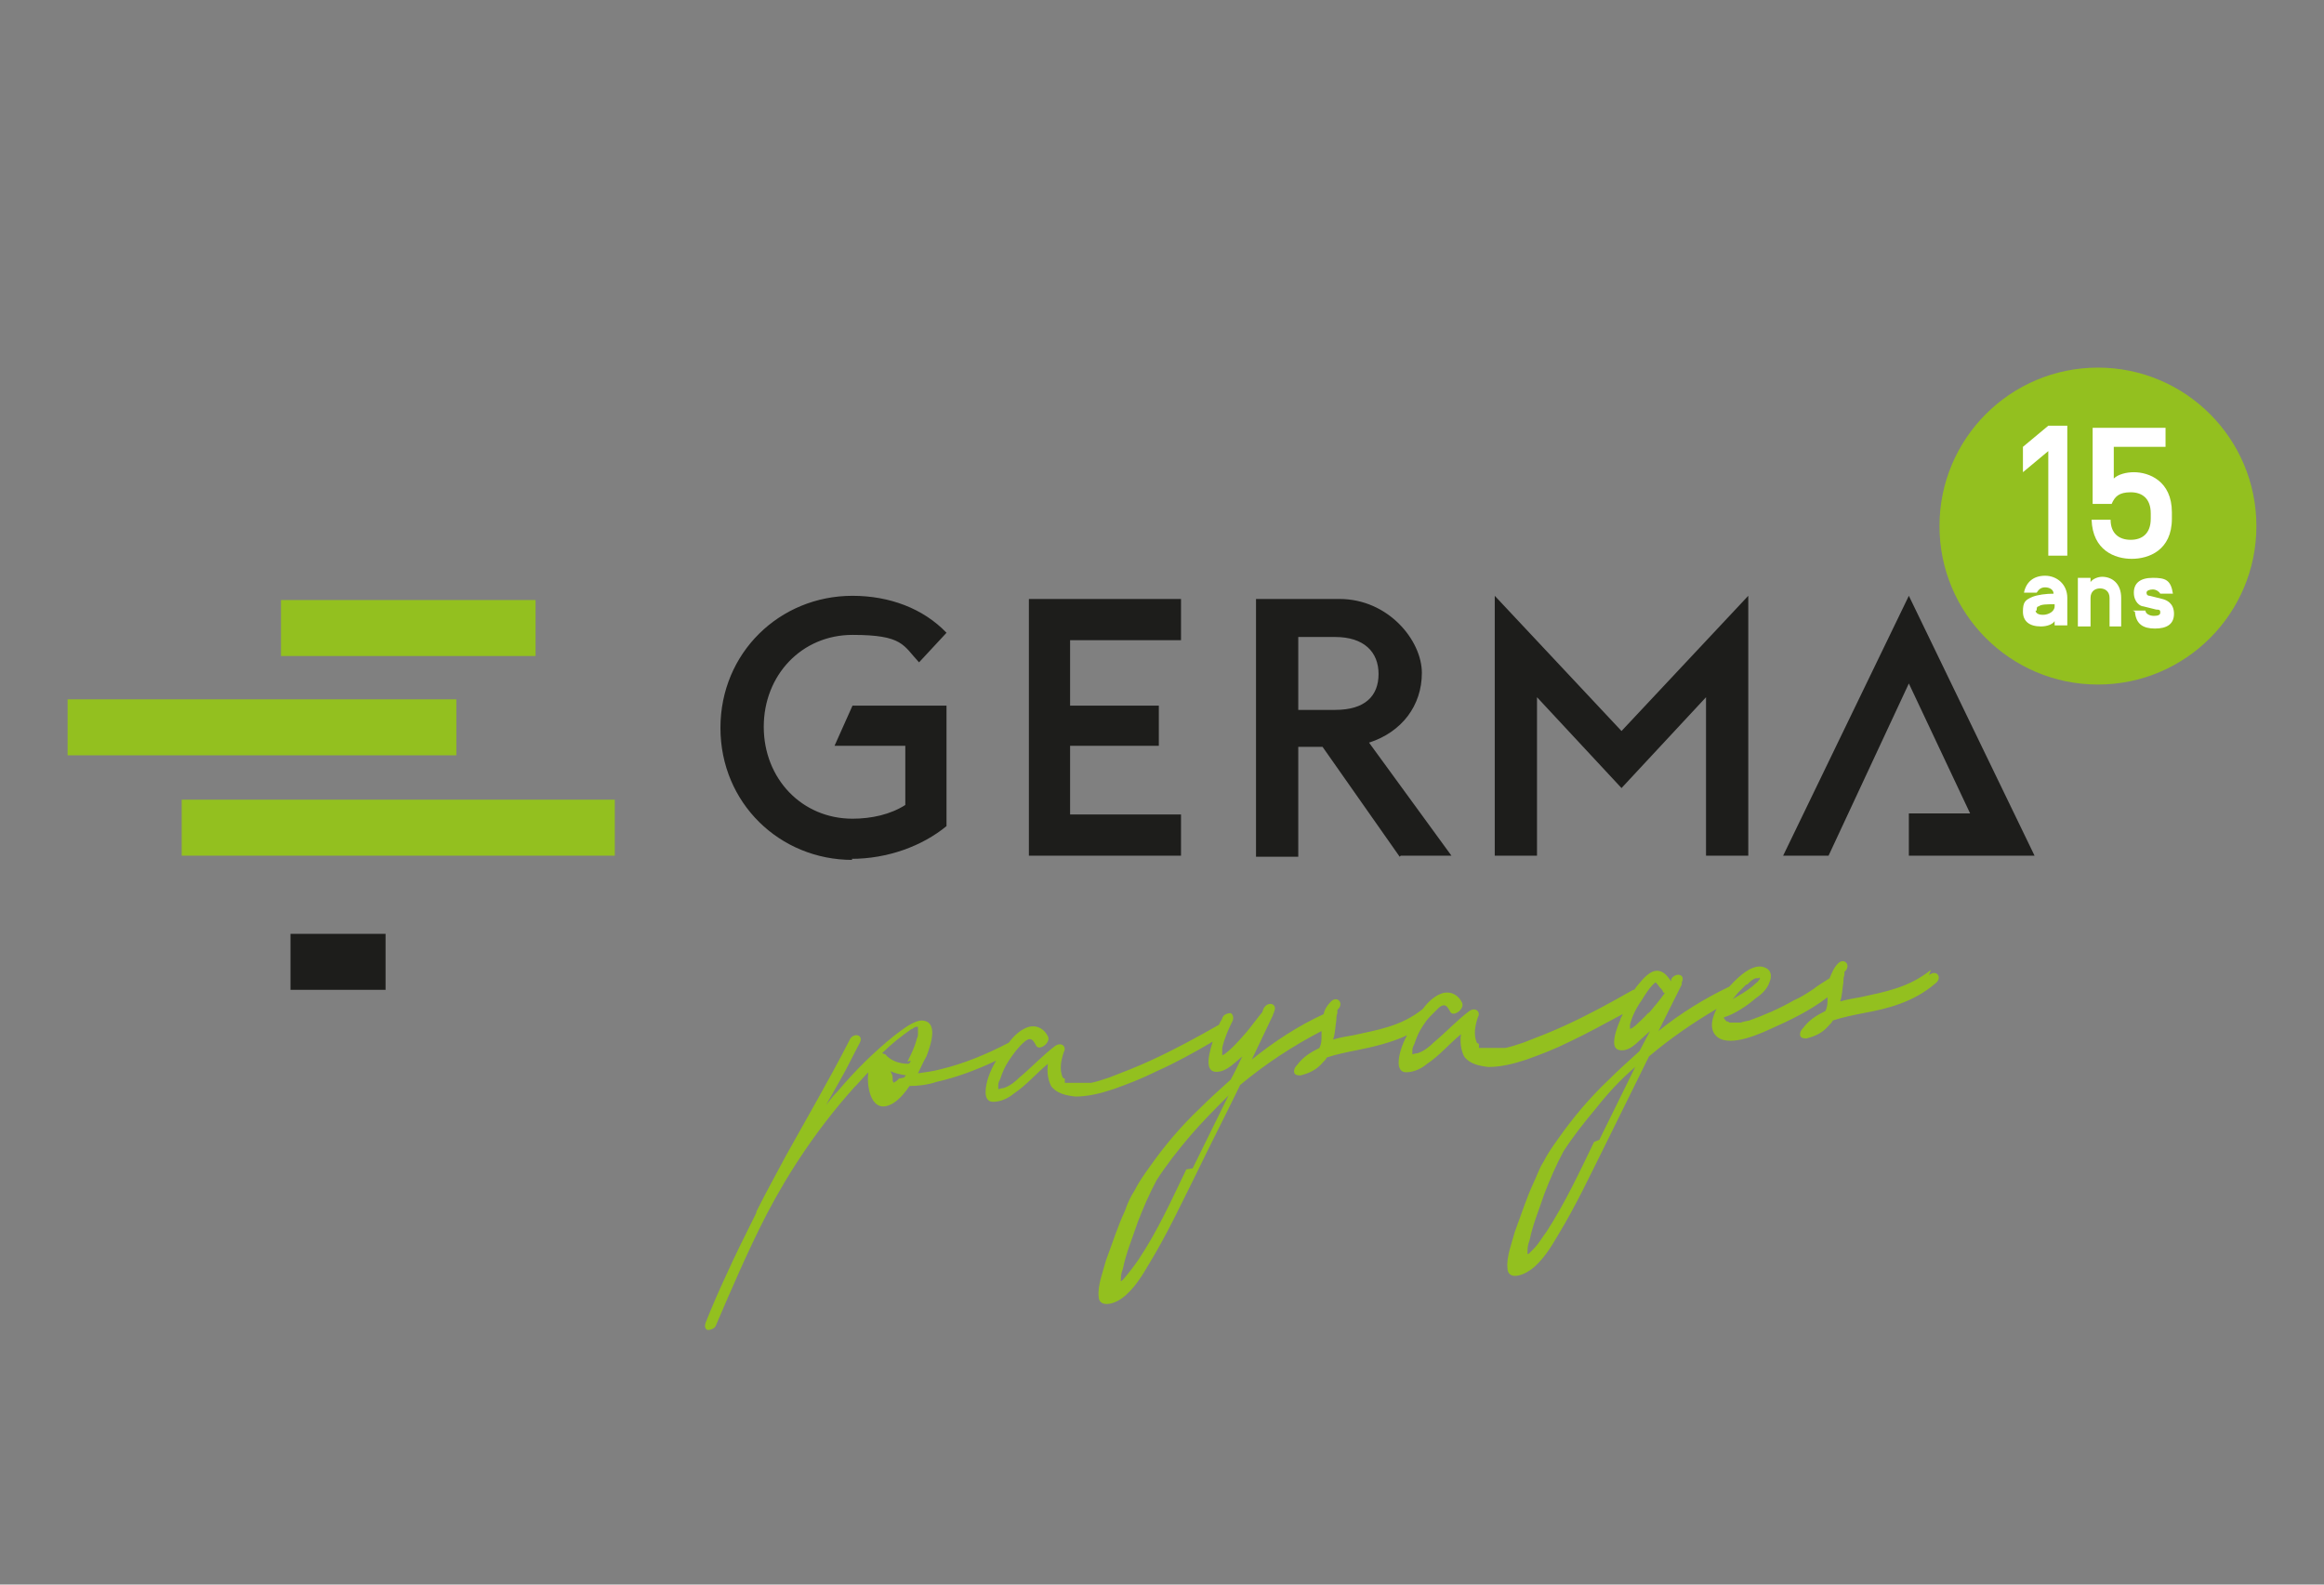 <?xml version="1.0" encoding="UTF-8"?> <svg preserveAspectRatio="xMidYMid meet" xmlns="http://www.w3.org/2000/svg" id="Calque_1" data-name="Calque 1" version="1.1" viewBox="0 0 220 150"><rect x="0" y="0" width="220" height="150" fill="#808080" stroke="none"/><defs><style> .cls-1 { fill: #1d1d1b; } .cls-1, .cls-2, .cls-3 { stroke-width: 0px; } .cls-2 { fill: #93c01f; } .cls-3 { fill: #fff; } </style></defs><circle class="cls-2" cx="198.6" cy="49.8" r="15"></circle><g><path class="cls-1" d="M180.7,81h11.9l-11.9-24.6-11.9,24.6h4.3l7.6-16.3,5.8,12.3h-5.8v3.9ZM141.5,81h4v-15l8,8.6,8-8.6v15h4v-24.6l-12,12.8-12-12.8v24.6ZM122.9,67.2v-6.9h3.5c2.7,0,4.1,1.4,4.1,3.5s-1.3,3.4-4.1,3.4h-3.5ZM132.6,81h4.8l-7.8-10.7c3.1-1,5-3.5,5-6.6s-3.2-7-7.8-7h-7.9v24.4h4v-10.4h2.3l7.3,10.4ZM97.4,81h14.4v-3.9h-10.5v-6.5h8.4v-3.8h-8.4v-6.2h10.5v-3.9h-14.4v24.4ZM80.6,81.3c3.4,0,6.7-1.2,9-3.1v-11.4h-8.9l-1.7,3.8h6.7v5.6c-1.4.9-3.2,1.3-5,1.3-4.8,0-8.4-3.8-8.4-8.7s3.6-8.7,8.4-8.7,4.8,1,6.3,2.6l2.6-2.8c-2.2-2.3-5.4-3.5-8.9-3.5-6.9,0-12.5,5.4-12.5,12.5s5.6,12.5,12.5,12.5"></path><path class="cls-2" d="M182.8,91.8c-2.1,1.7-4.4,2.1-6.7,2.6-.6.1-1.2.2-1.9.4.2-.6.2-1.2.3-1.8,0-.1,0-.5.1-.7,0,0,0,0,0-.1h0c0,0,0-.1,0-.2,0,0,.1-.1,0,0,.7-.6,0-1.4-.6-.8-.4.4-.6.9-.8,1.4-.6.4-1,.6-1.5,1-.6.4-1.2.8-1.9,1.1-1.4.8-2.8,1.4-4.2,1.9-.4.1-.6.1-.8.2-.3,0-.6,0-.8,0h-.3c0,0-.1-.1-.1-.1,0,0,0,0-.1,0-.1,0-.2-.2-.3-.3,0,0,0,0,0-.1,1-.3,2.2-1.1,3-1.8.6-.4,1.1-.9,1.3-1.5.3-.7.1-1.2-.4-1.4-1.1-.5-2.5.8-3.4,1.8-2.3,1.1-4.6,2.5-6.7,4.2l2.2-4.4c0,0,0,0,0-.2.4-.8-.6-1-1-.3,0,0,0,0,0,.1,0,0,0,0,0,.1-.3-.4-.6-.9-1.2-1-.8-.1-1.5.8-2,1.4-.1.1-.2.3-.3.4,0,0,0,0-.1,0-2.1,1.2-4.3,2.4-6.5,3.4-1.3.6-2.6,1.1-3.9,1.6-.6.2-1.2.4-1.7.5-.2,0-.5,0-.8,0-.2,0-.3,0-.4,0-.1,0-.3,0-.3,0-.2,0-.3,0-.5,0,0,0-.1,0-.2,0,0,0-.1,0-.1,0h-.2c0-.1,0-.2,0-.2h0s0,0,0,0v-.2c-.1,0-.2-.1-.2-.1-.3-.7-.2-1.5.1-2.4h0c.3-.5-.2-1-.8-.6-1.2.9-2.2,2-3.4,3-.4.4-.9.8-1.5,1-.2,0-.4.1-.5.1t0,0h0c0,0,0,0,0-.1v-.3c0-.2.1-.4.2-.6.2-.6.4-1.1.8-1.7.2-.3.4-.6.7-.9,0,0,.1-.1.2-.2.2-.2.4-.4.6-.6.7-.6.9.1,1.1.4.3.5,1.4-.3,1.1-.9-.3-.6-.9-1.1-1.8-.9-.7.2-1.4.8-1.9,1.5-2.1,1.7-4.4,2-6.6,2.5-.6.1-1.2.2-1.9.4.2-.6.2-1.2.3-1.8,0-.1,0-.5.1-.7,0,0,0,0,0-.1h0c0,0,0-.1,0-.2,0,0,.1-.1,0,0,.7-.6,0-1.4-.6-.8-.3.3-.6.7-.7,1.2,0,0,0,0,0,0-2.4,1.1-4.7,2.6-6.8,4.3l2-4.2c0-.1.1-.2.1-.3h0c.4-.8-.6-1.1-1-.3,0,.1-.1.2-.1.3-.5.6-1,1.3-1.5,1.9-.6.7-1.4,1.6-2.1,2.1,0,0,0,0-.2.1.1,0,0,0,0,0,0,0,0-.1,0,0,0-.1,0-.2,0-.2,0-.2,0-.3,0-.5.2-.9.6-1.8,1-2.6.1-.3,0-.6-.2-.7-.2,0-.7.1-.8.5,0,.1-.2.3-.3.6,0,0,0,0,0,0-2.1,1.2-4.3,2.4-6.5,3.4-1.3.6-2.6,1.1-3.9,1.6-.6.2-1.2.4-1.7.5-.2,0-.5,0-.8,0-.2,0-.3,0-.4,0-.1,0-.3,0-.3,0-.2,0-.3,0-.5,0,0,0-.1,0-.2,0,0,0-.1,0-.1,0h-.2c0-.1,0-.2,0-.2h0s0,0,0,0v-.2c-.1,0-.2-.1-.2-.1-.3-.7-.2-1.5.1-2.4h0c.3-.5-.2-1-.8-.6-1.2.9-2.2,2-3.4,3-.4.4-.9.8-1.5,1-.2,0-.4.1-.5.1t0,0h0c0,0,0,0,0-.1v-.3c0-.2.1-.4.2-.6.2-.6.4-1.1.8-1.7.4-.6.9-1.3,1.5-1.8.7-.6.9.1,1.1.4.3.5,1.4-.3,1.1-.9-.3-.6-.9-1.1-1.8-.9-.7.2-1.4.8-1.9,1.5,0,0,0,0,0,0-2.1,1.1-4.3,2-6.4,2.5-.7.2-1.5.3-2.2.4.3-.6.5-1.1.8-1.6.5-1.3,1.1-3.3-.4-3.4-.8,0-1.8.8-2.6,1.4-2,1.6-3.8,3.4-5.4,5.3-.4.4-.7.8-1.1,1.3l1.3-2.3c.7-1.2,1.2-2.3,1.9-3.6.4-.8-.7-1-1-.2-1.9,3.7-4,7.3-6,10.9-.9,1.7-1.8,3.3-2.7,5.1,0,0-.1.2-.1.2,0,0,0,0,0,.1-1,2-2,4-2.9,6-.7,1.5-1.3,2.9-1.9,4.4-.1.3-.1.6.2.7.2,0,.7-.1.8-.5,1.5-3.5,3-7,4.8-10.5,2.2-4.2,4.9-8.2,8.2-11.9.5-.5.9-1,1.4-1.5-.2,1.4.3,4.2,2.4,2.9.6-.4,1.1-1,1.5-1.6.8,0,1.7-.1,2.6-.4,1.8-.4,3.7-1.1,5.6-2-.6,1-1,2.1-1,3,0,.5.2.9.7.9.7,0,1.4-.3,2-.8,1.2-.8,2.1-1.9,3.2-2.8-.1.8,0,1.5.3,2.1.5.7,1.4.9,2.3,1,1.2,0,2.4-.3,3.6-.7,1.4-.5,2.7-1,4.1-1.7,1.8-.8,3.6-1.8,5.3-2.8-.5,1.6-.8,3.2.8,2.8.7-.2,1.3-.8,2-1.4-.4.8-.7,1.5-1.1,2.2-1,.9-2,1.8-2.9,2.7-1.8,1.7-3.4,3.6-4.8,5.6-.5.7-1,1.4-1.4,2.2-.4.6-.7,1.3-.9,1.9-.7,1.5-1.2,3.1-1.8,4.7-.3,1.1-.8,2.4-.7,3.4,0,1,1.2.9,2.2.2,1.1-.8,1.9-2.1,2.6-3.3,1.7-2.8,3-5.6,4.4-8.4,1.4-2.9,2.8-5.6,4.2-8.5,2.4-2,5-3.7,7.7-5.1,0,.3,0,.5,0,.7,0,.4-.1.7-.2.9-.8.4-1.5.8-2.1,1.6-.2.2-.3.4-.3.6,0,.3.2.4.6.4.8-.2,1.5-.5,2.1-1.2.2-.2.3-.3.4-.5.9-.3,1.9-.5,2.9-.7,1.5-.3,3.2-.7,4.7-1.4-.5.9-.8,1.9-.8,2.6,0,.5.2.9.7.9.7,0,1.4-.3,2-.8,1.2-.8,2.1-1.9,3.2-2.8-.1.8,0,1.5.3,2.1.5.7,1.4.9,2.3,1,1.2,0,2.4-.3,3.6-.7,1.4-.5,2.7-1,4.1-1.7,1.7-.8,3.3-1.7,5-2.6,0,.2-.2.3-.2.5-.3.7-.6,1.5-.6,2.2,0,.6.4.8,1,.7.5-.1,1-.5,1.4-.9l1-.9-1,1.9c-1,.9-2,1.8-2.9,2.7-1.8,1.7-3.4,3.6-4.8,5.6-.5.7-1,1.4-1.4,2.2-.4.6-.6,1.3-.9,1.9-.7,1.5-1.2,3.1-1.8,4.7-.3,1.1-.8,2.4-.7,3.4,0,1.1,1.2.9,2.2.2,1.1-.8,1.9-2.1,2.6-3.3,1.7-2.8,3-5.6,4.4-8.4l4.2-8.5c2-1.7,4.2-3.2,6.4-4.5-.4.8-.6,1.6-.3,2.2.8,1.6,3.7.5,5.4-.3,1.8-.8,3.7-1.7,5.4-3,0,.1,0,.3,0,.4,0,.4-.1.7-.2.9-.8.4-1.5.8-2.1,1.6-.2.2-.3.4-.3.6,0,.3.2.4.6.4.8-.2,1.5-.5,2.1-1.2.2-.2.3-.3.4-.5.9-.3,1.9-.5,2.9-.7,2.2-.4,4.7-1,6.8-2.8.7-.5.2-1.4-.6-.8ZM85.1,102.1l-.2.2-.3.2s0,0,0,0c0,0,0,0,0,0h0s0,0,0,0c0,0,0,0,0,0h0c0,0,0,0,0,0,0,0,0,0,0,0h0c0,0,0,0-.1-.2h0c0,0,0,0,0-.1,0,0,0-.1,0-.2,0-.2-.1-.4-.2-.6.4.2.9.3,1.5.4,0,0-.1,0-.2.2ZM86.2,100.4c0,0,0,.2-.2.3-.9,0-1.7-.3-2.2-.9-.1,0-.2-.1-.3-.1.9-.9,1.8-1.6,2.8-2.3h0s0,0,0,0h.1c0-.1.3-.2.3-.2t0,0s0,0,0,0t0,0h.2c0,0,0,0,0,0h0s0,0,0,0h0s0,0,0,0c0,0,0,0,0,.1h0c0,0,0,.1,0,.2,0,0,0,.1,0,.2,0,0,0,0,0,.1,0,.2,0,.3-.1.5-.2.8-.5,1.4-.9,2.2ZM94.9,102.3h0s0,0,0,0ZM116,99.5s0,0,0,0c0,0,0,0,0,0h0ZM112.3,110.7c-1.4,2.9-2.7,5.8-4.5,8.5-.4.6-.8,1.1-1.2,1.6-.2.2-.2.3-.5.5,0,0,0,0,0,0,0,0,0,0,0,0h0s0,.1,0,.1h0s0,0,0,0h0s0,0,0,0c0-.5,0-.8.2-1.3.3-1.5.9-2.9,1.4-4.4.5-1.3,1.1-2.7,1.8-4,.9-1.4,2-2.8,3.1-4.1,1.2-1.4,2.4-2.6,3.7-3.9l-3.4,6.9ZM134,99.6h0s0,0,0,0ZM150.9,108.1c-1.4,2.9-2.7,5.7-4.5,8.5-.4.5-.7,1.1-1.2,1.6-.2.2-.3.3-.5.5,0,0,0,0,0,0,0,0,0,0,0,0,0,0,0,0,0,0,0,0,0,0-.1,0h0s0,0,0,0h0s0,0,0,0c0-.5,0-.8.2-1.3.3-1.5.9-2.9,1.4-4.4.5-1.3,1.1-2.7,1.8-4,.9-1.4,2-2.8,3.1-4.1,1.1-1.4,2.3-2.7,3.7-3.9l-3.4,6.9ZM156.1,95.8c-.4.5-.9.9-1.3,1.3-.3.2-.2.2-.5.3h0s0,0,0,0c0,0,0-.2,0-.4.2-.8.6-1.6,1.1-2.3.3-.5.8-1.3,1.3-1.7.1,0,.2.2.3.3.1.2.3.3.4.5,0,.1.1.2.2.2-.5.7-1,1.3-1.6,2ZM166.8,92.6s0,0,0,0h0s0,0,0,0ZM165.4,93.2c.3-.3.5-.5.8-.6h.3c0-.1,0-.1.1,0,0,0,0,0,0,0h0c0,0,0,0,0,0,0,0,0,0,0,0,0,0,0,.1,0,.1-.1,0-.2.3-.3.3-.5.5-1.1.9-1.8,1.3l-.5.3c.2-.2.4-.5.6-.7,0,0,0,0,.1-.1.2-.2.4-.4.6-.6Z"></path></g><rect class="cls-2" x="26.6" y="56.8" width="24.1" height="5.3"></rect><rect class="cls-1" x="27.5" y="88.4" width="9" height="5.3"></rect><rect class="cls-2" x="6.4" y="66.2" width="36.8" height="5.3"></rect><rect class="cls-2" x="17.2" y="75.7" width="41" height="5.3"></rect><g><g><path class="cls-3" d="M193.6,55.6c-.4,0-.6.2-.8.5h-1.2c.2-1,.9-1.6,2-1.6s2.1.8,2.1,2.1v2.6h-1.2v-.4c-.2.3-.7.5-1.3.5-1.1,0-1.7-.5-1.7-1.4s.2-1.1.9-1.4c.5-.2,1.3-.3,2-.3,0-.4-.4-.6-.8-.6ZM192.7,57.8c0,.2.2.4.7.4s1.1-.3,1.1-.8v-.2c-.7,0-1.3,0-1.5.2-.2,0-.2.2-.2.4Z"></path><path class="cls-3" d="M200.9,59.3h-1.2v-2.7c0-.6-.4-.9-.9-.9s-.9.3-.9.9v2.7h-1.2v-4.6h1.2v.4c.2-.3.7-.5,1.1-.5.9,0,1.8.6,1.8,2v2.7Z"></path><path class="cls-3" d="M201.9,57.8h1.2c0,.3.4.5.8.5s.6-.1.6-.3,0-.3-.4-.3l-1.2-.3c-.3,0-.9-.4-.9-1.3s.6-1.4,1.8-1.4,1.7.2,1.9,1.5h-1.2c-.1-.2-.4-.4-.7-.4s-.6.1-.6.3.1.3.3.3l1.2.3c.4.1,1.1.4,1.1,1.4s-.7,1.4-1.8,1.4-1.8-.4-1.9-1.6Z"></path></g><g><path class="cls-3" d="M195.7,40.3v12.3h-1.8v-9.9l-2.4,2v-2.4l2.4-2h1.8Z"></path><path class="cls-3" d="M200.1,42.1v3.2c.4-.4,1.2-.6,1.9-.6,1.4,0,3.6.8,3.6,3.8v.6c0,3-2.2,3.8-3.8,3.8s-3.7-.8-3.8-3.7h1.8c0,1.3.8,1.9,1.9,1.9s1.9-.6,1.9-2v-.5c0-1.4-.8-2-1.9-2s-1.5.4-1.8,1.1h-1.8v-7.2h6.9v1.8h-5.1Z"></path></g></g></svg> 
